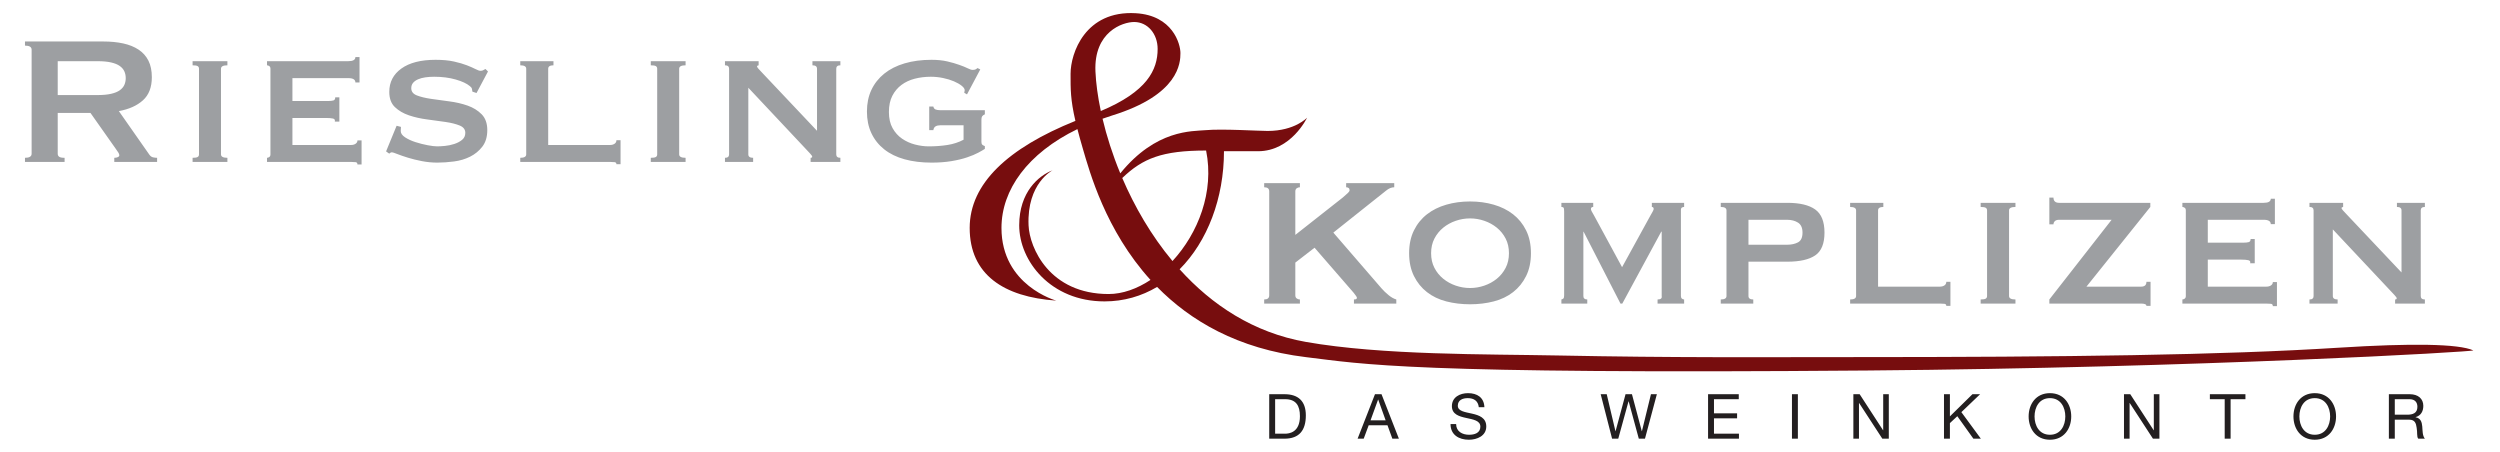 <?xml version="1.0" encoding="UTF-8" standalone="no"?>
<!DOCTYPE svg PUBLIC "-//W3C//DTD SVG 1.1//EN" "http://www.w3.org/Graphics/SVG/1.1/DTD/svg11.dtd">
<svg width="100%" height="100%" viewBox="0 0 2955 534" version="1.1" xmlns="http://www.w3.org/2000/svg" xmlns:xlink="http://www.w3.org/1999/xlink" xml:space="preserve" xmlns:serif="http://www.serif.com/" style="fill-rule:evenodd;clip-rule:evenodd;stroke-linejoin:round;stroke-miterlimit:2;">
    <g transform="matrix(4.167,0,0,4.167,0,0)">
        <path d="M16.374,26.967L16.374,17.355L27.611,17.355C29.17,17.355 30.469,17.474 31.508,17.712C32.547,17.95 33.369,18.286 33.976,18.719C34.582,19.152 35.015,19.66 35.275,20.245C35.535,20.829 35.665,21.469 35.665,22.161C35.665,22.854 35.535,23.493 35.275,24.077C35.015,24.662 34.582,25.171 33.976,25.603C33.369,26.037 32.547,26.373 31.508,26.61C30.469,26.849 29.17,26.967 27.611,26.967L16.374,26.967ZM7.086,11.769L7.086,12.938C8.342,12.938 8.97,13.328 8.97,14.107L8.97,43.595C8.97,44.375 8.342,44.764 7.086,44.764L7.086,45.933L18.323,45.933L18.323,44.764C17.586,44.764 17.078,44.667 16.796,44.472C16.514,44.277 16.374,43.985 16.374,43.595L16.374,32.034L25.662,32.034L32.807,42.166C33.153,42.643 33.413,43.022 33.587,43.303C33.759,43.585 33.846,43.834 33.846,44.05C33.846,44.267 33.705,44.439 33.424,44.569C33.142,44.699 32.807,44.764 32.417,44.764L32.417,45.933L44.563,45.933L44.563,44.764C44.216,44.764 43.838,44.722 43.427,44.634C43.015,44.548 42.657,44.288 42.355,43.855L33.716,31.514C36.574,30.994 38.848,29.978 40.536,28.461C42.225,26.946 43.069,24.759 43.069,21.901C43.069,20.04 42.745,18.47 42.095,17.192C41.446,15.915 40.514,14.876 39.302,14.074C38.09,13.274 36.639,12.689 34.951,12.321C33.262,11.953 31.378,11.769 29.3,11.769L7.086,11.769ZM54.63,45.933L64.503,45.933L64.503,44.764C63.29,44.764 62.684,44.439 62.684,43.79L62.684,19.498C62.684,18.848 63.29,18.524 64.503,18.524L64.503,17.355L54.63,17.355L54.63,18.524C55.322,18.524 55.799,18.6 56.059,18.751C56.319,18.903 56.449,19.152 56.449,19.498L56.449,43.79C56.449,44.137 56.319,44.386 56.059,44.537C55.799,44.689 55.322,44.764 54.63,44.764L54.63,45.933ZM101.98,23.395L101.98,16.185L100.811,16.185C100.811,16.965 100.139,17.355 98.797,17.355L75.739,17.355L75.739,18.524C75.955,18.524 76.171,18.6 76.388,18.751C76.604,18.903 76.713,19.152 76.713,19.498L76.713,43.79C76.713,44.137 76.604,44.386 76.388,44.537C76.171,44.689 75.955,44.764 75.739,44.764L75.739,45.933L99.576,45.933C100.096,45.933 100.529,45.955 100.876,45.998C101.222,46.041 101.395,46.258 101.395,46.648L102.564,46.648L102.564,39.828L101.395,39.828C101.395,40.218 101.222,40.532 100.876,40.77C100.529,41.008 100.096,41.127 99.576,41.127L82.948,41.127L82.948,33.463L92.431,33.463C93.297,33.463 93.968,33.517 94.445,33.625C94.921,33.734 95.094,34.026 94.965,34.502L96.264,34.502L96.264,27.617L95.094,27.617C95.094,28.094 94.921,28.386 94.575,28.494C94.228,28.602 93.687,28.656 92.951,28.656L82.948,28.656L82.948,22.161L98.797,22.161C100.139,22.161 100.811,22.573 100.811,23.395L101.98,23.395ZM112.502,35.671L109.514,42.946L110.423,43.595C110.64,43.335 110.899,43.205 111.203,43.205C111.375,43.205 111.874,43.368 112.697,43.693C113.519,44.017 114.526,44.364 115.717,44.732C116.908,45.1 118.228,45.425 119.679,45.706C121.129,45.987 122.591,46.128 124.063,46.128C125.535,46.128 127.105,46.02 128.772,45.803C130.438,45.587 131.965,45.133 133.351,44.439C134.737,43.747 135.895,42.794 136.826,41.582C137.757,40.37 138.223,38.811 138.223,36.905C138.223,35 137.692,33.506 136.632,32.423C135.57,31.342 134.238,30.518 132.637,29.955C131.035,29.393 129.302,28.992 127.441,28.754C125.579,28.516 123.846,28.278 122.245,28.039C120.642,27.802 119.311,27.477 118.25,27.065C117.189,26.654 116.659,25.972 116.659,25.019C116.659,24.413 116.831,23.905 117.178,23.493C117.525,23.081 118.001,22.746 118.607,22.486C119.213,22.226 119.906,22.042 120.686,21.934C121.465,21.826 122.287,21.771 123.154,21.771C125.405,21.771 127.441,22.031 129.259,22.551C131.078,23.07 132.42,23.699 133.287,24.434C133.633,24.694 133.827,24.954 133.871,25.214C133.914,25.474 133.957,25.733 134.001,25.993L135.17,26.383L138.418,20.277L137.703,19.563C137.443,19.693 137.226,19.813 137.054,19.92C136.88,20.029 136.62,20.083 136.274,20.083C135.971,20.083 135.505,19.92 134.878,19.595C134.25,19.271 133.438,18.913 132.442,18.524C131.446,18.134 130.223,17.777 128.772,17.452C127.321,17.127 125.579,16.965 123.544,16.965C119.387,16.965 116.161,17.788 113.866,19.433C111.57,21.079 110.423,23.288 110.423,26.058C110.423,27.92 110.953,29.361 112.015,30.377C113.075,31.395 114.407,32.175 116.009,32.716C117.611,33.258 119.343,33.647 121.205,33.885C123.067,34.123 124.799,34.362 126.402,34.599C128.003,34.838 129.335,35.174 130.396,35.606C131.457,36.039 131.987,36.733 131.987,37.684C131.987,38.508 131.684,39.168 131.078,39.666C130.47,40.164 129.735,40.554 128.869,40.835C128.003,41.117 127.126,41.3 126.239,41.387C125.351,41.474 124.604,41.517 123.998,41.517C123.349,41.517 122.45,41.409 121.303,41.192C120.155,40.976 119.007,40.683 117.86,40.315C116.713,39.948 115.727,39.493 114.905,38.951C114.082,38.41 113.671,37.814 113.671,37.165C113.671,36.949 113.681,36.743 113.704,36.548C113.725,36.353 113.736,36.169 113.736,35.996L112.502,35.671ZM147.576,17.355L147.576,18.524C148.701,18.524 149.265,18.848 149.265,19.498L149.265,43.79C149.265,44.439 148.701,44.764 147.576,44.764L147.576,45.933L173.037,45.933C173.557,45.933 173.989,45.955 174.336,45.998C174.682,46.041 174.856,46.236 174.856,46.583L176.025,46.583L176.025,39.763L174.856,39.763C174.856,40.196 174.682,40.532 174.336,40.77C173.989,41.008 173.557,41.127 173.037,41.127L155.5,41.127L155.5,19.498C155.5,18.848 155.997,18.524 156.994,18.524L156.994,17.355L147.576,17.355ZM184.598,45.933L194.471,45.933L194.471,44.764C193.258,44.764 192.652,44.439 192.652,43.79L192.652,19.498C192.652,18.848 193.258,18.524 194.471,18.524L194.471,17.355L184.598,17.355L184.598,18.524C185.291,18.524 185.768,18.6 186.027,18.751C186.287,18.903 186.417,19.152 186.417,19.498L186.417,43.79C186.417,44.137 186.287,44.386 186.027,44.537C185.768,44.689 185.291,44.764 184.598,44.764L184.598,45.933ZM205.642,45.933L213.631,45.933L213.631,44.764C212.722,44.764 212.267,44.439 212.267,43.79L212.267,24.889L228.375,42.036C228.895,42.6 229.36,43.098 229.772,43.53C230.183,43.964 230.389,44.267 230.389,44.439C230.389,44.657 230.237,44.764 229.934,44.764L229.934,45.933L238.378,45.933L238.378,44.764C237.599,44.764 237.209,44.439 237.209,43.79L237.209,19.498C237.209,18.848 237.599,18.524 238.378,18.524L238.378,17.355L230.454,17.355L230.454,18.524C231.32,18.524 231.753,18.848 231.753,19.498L231.753,37.1L216.165,20.602C215.212,19.65 214.736,19.066 214.736,18.848C214.736,18.676 214.887,18.567 215.19,18.524L215.19,17.355L205.642,17.355L205.642,18.524C206.422,18.524 206.811,18.848 206.811,19.498L206.811,43.79C206.811,44.439 206.422,44.764 205.642,44.764L205.642,45.933ZM278.063,19.693L277.284,19.303C277.024,19.52 276.807,19.66 276.634,19.725C276.461,19.79 276.201,19.823 275.855,19.823C275.551,19.823 275.097,19.672 274.491,19.368C273.884,19.066 273.083,18.741 272.088,18.394C271.135,18.048 270.009,17.723 268.71,17.42C267.411,17.117 265.917,16.965 264.228,16.965C261.413,16.965 258.87,17.301 256.596,17.972C254.323,18.643 252.396,19.618 250.816,20.894C249.235,22.172 248.023,23.71 247.179,25.506C246.334,27.303 245.912,29.349 245.912,31.644C245.912,33.94 246.334,35.986 247.179,37.782C248.023,39.579 249.235,41.106 250.816,42.361C252.396,43.617 254.323,44.559 256.596,45.186C258.87,45.815 261.413,46.128 264.228,46.128C266.307,46.128 268.19,45.987 269.879,45.706C271.568,45.425 273.051,45.068 274.328,44.634C275.605,44.202 276.667,43.757 277.511,43.303C278.355,42.848 278.972,42.491 279.362,42.231L279.362,41.452C278.929,41.279 278.658,41.117 278.55,40.965C278.442,40.813 278.388,40.542 278.388,40.153L278.388,33.982C278.388,33.55 278.453,33.225 278.583,33.008C278.713,32.792 278.972,32.597 279.362,32.423L279.362,31.254L266.632,31.254C266.155,31.254 265.744,31.189 265.397,31.059C265.05,30.929 264.834,30.648 264.748,30.215L263.579,30.215L263.579,36.905L264.748,36.905C264.834,36.385 265.05,36.028 265.397,35.833C265.744,35.639 266.155,35.541 266.632,35.541L273.322,35.541L273.322,39.633C271.935,40.37 270.409,40.867 268.743,41.127C267.075,41.387 265.31,41.517 263.449,41.517C262.193,41.517 260.893,41.344 259.552,40.997C258.209,40.651 256.986,40.099 255.882,39.341C254.778,38.584 253.879,37.587 253.187,36.353C252.493,35.119 252.147,33.593 252.147,31.774C252.147,29.955 252.472,28.419 253.122,27.162C253.771,25.907 254.637,24.879 255.72,24.077C256.802,23.276 258.058,22.692 259.487,22.323C260.915,21.956 262.431,21.771 264.034,21.771C265.203,21.771 266.361,21.891 267.508,22.129C268.655,22.367 269.684,22.681 270.594,23.07C271.503,23.46 272.239,23.882 272.802,24.337C273.364,24.792 273.646,25.214 273.646,25.603C273.646,25.647 273.603,25.886 273.516,26.318L274.296,26.773L278.063,19.693Z" style="fill:rgb(157,159,162);fill-rule:nonzero;"/>
        <path d="M367.428,74.488L372.884,70.266L383.99,83.062C384.596,83.799 384.9,84.275 384.9,84.491C384.9,84.794 384.618,84.946 384.055,84.946L384.055,86.115L396.072,86.115L396.072,84.946C395.335,84.729 394.588,84.307 393.831,83.679C393.073,83.052 392.412,82.412 391.85,81.763L378.21,65.98L393.149,54.093C393.928,53.444 394.708,53.119 395.487,53.119L395.487,51.95L381.847,51.95L381.847,53.119C382.107,53.119 382.334,53.184 382.529,53.314C382.724,53.444 382.821,53.661 382.821,53.964C382.821,54.181 382.648,54.451 382.302,54.775C381.955,55.1 381.479,55.522 380.873,56.042L367.428,66.629L367.428,54.288C367.428,53.899 367.558,53.606 367.817,53.411C368.077,53.217 368.38,53.119 368.727,53.119L368.727,51.95L358.594,51.95L358.594,53.119C359.546,53.119 360.023,53.509 360.023,54.288L360.023,83.776C360.023,84.556 359.546,84.946 358.594,84.946L358.594,86.115L368.727,86.115L368.727,84.946C368.38,84.946 368.077,84.848 367.817,84.653C367.558,84.458 367.428,84.166 367.428,83.776L367.428,74.488ZM421.045,62.635C422.365,63.089 423.546,63.739 424.585,64.583C425.624,65.428 426.457,66.457 427.086,67.668C427.713,68.881 428.027,70.266 428.027,71.825C428.027,73.384 427.713,74.77 427.086,75.982C426.457,77.195 425.624,78.223 424.585,79.067C423.546,79.912 422.365,80.561 421.045,81.016C419.724,81.471 418.371,81.698 416.985,81.698C415.599,81.698 414.246,81.471 412.926,81.016C411.605,80.561 410.425,79.912 409.386,79.067C408.347,78.223 407.513,77.195 406.885,75.982C406.257,74.77 405.944,73.384 405.944,71.825C405.944,70.266 406.257,68.881 406.885,67.668C407.513,66.457 408.347,65.428 409.386,64.583C410.425,63.739 411.605,63.089 412.926,62.635C414.246,62.18 415.599,61.953 416.985,61.953C418.371,61.953 419.724,62.18 421.045,62.635ZM410.263,58.056C408.162,58.662 406.333,59.572 404.775,60.783C403.216,61.996 401.982,63.523 401.072,65.363C400.163,67.204 399.708,69.357 399.708,71.825C399.708,74.293 400.163,76.448 401.072,78.288C401.982,80.129 403.216,81.655 404.775,82.867C406.333,84.08 408.162,84.957 410.263,85.498C412.363,86.04 414.604,86.31 416.985,86.31C419.366,86.31 421.607,86.04 423.708,85.498C425.808,84.957 427.638,84.08 429.196,82.867C430.755,81.655 431.989,80.129 432.899,78.288C433.808,76.448 434.263,74.293 434.263,71.825C434.263,69.357 433.808,67.204 432.899,65.363C431.989,63.523 430.755,61.996 429.196,60.783C427.638,59.572 425.808,58.662 423.708,58.056C421.607,57.45 419.366,57.146 416.985,57.146C414.604,57.146 412.363,57.45 410.263,58.056ZM442.901,86.115L450.24,86.115L450.24,84.946C449.504,84.946 449.136,84.621 449.136,83.971L449.136,65.72L449.266,65.72L449.201,65.72L459.658,86.115L460.178,86.115L471.22,65.72L471.35,65.72L471.35,83.971C471.48,84.621 471.09,84.946 470.181,84.946L470.181,86.115L477.715,86.115L477.715,84.946C477.498,84.946 477.293,84.87 477.098,84.718C476.903,84.567 476.806,84.318 476.806,83.971L476.806,59.549C476.806,59.203 476.903,58.976 477.098,58.867C477.293,58.76 477.498,58.705 477.715,58.705L477.715,57.536L468.557,57.536L468.557,58.705C468.903,58.705 469.076,58.9 469.076,59.29C469.076,59.42 468.989,59.647 468.817,59.972C468.643,60.296 468.405,60.719 468.102,61.238L460.113,75.787L452.189,61.173C451.885,60.654 451.658,60.254 451.507,59.972C451.355,59.69 451.28,59.463 451.28,59.29C451.28,58.9 451.496,58.705 451.929,58.705L451.929,57.536L442.901,57.536L442.901,58.705C443.203,58.705 443.409,58.77 443.518,58.9C443.625,59.03 443.68,59.398 443.68,60.004L443.68,83.776C443.68,84.253 443.604,84.556 443.453,84.686C443.301,84.816 443.117,84.903 442.901,84.946L442.901,86.115ZM495.965,69.422L495.965,62.342L506.877,62.342C508.133,62.342 509.183,62.613 510.027,63.154C510.872,63.696 511.294,64.638 511.294,65.98C511.294,67.366 510.872,68.285 510.027,68.74C509.183,69.195 508.133,69.422 506.877,69.422L495.965,69.422ZM489.73,83.971C489.73,84.621 489.188,84.946 488.106,84.946L488.106,86.115L497.329,86.115L497.329,84.946C496.42,84.946 495.965,84.621 495.965,83.971L495.965,74.229L507.007,74.229C510.515,74.229 513.145,73.634 514.899,72.442C516.653,71.252 517.529,69.097 517.529,65.98C517.529,62.862 516.653,60.676 514.899,59.42C513.145,58.164 510.515,57.536 507.007,57.536L488.106,57.536L488.106,58.705C489.188,58.705 489.73,59.03 489.73,59.679L489.73,83.971ZM524.804,57.536L524.804,58.705C525.93,58.705 526.493,59.03 526.493,59.679L526.493,83.971C526.493,84.621 525.93,84.946 524.804,84.946L524.804,86.115L550.265,86.115C550.785,86.115 551.217,86.136 551.564,86.18C551.91,86.222 552.084,86.417 552.084,86.764L553.253,86.764L553.253,79.944L552.084,79.944C552.084,80.378 551.91,80.714 551.564,80.951C551.217,81.19 550.785,81.308 550.265,81.308L532.728,81.308L532.728,59.679C532.728,59.03 533.225,58.705 534.222,58.705L534.222,57.536L524.804,57.536ZM561.827,86.115L571.699,86.115L571.699,84.946C570.486,84.946 569.881,84.621 569.881,83.971L569.881,59.679C569.881,59.03 570.486,58.705 571.699,58.705L571.699,57.536L561.827,57.536L561.827,58.705C562.519,58.705 562.996,58.781 563.255,58.932C563.515,59.085 563.645,59.333 563.645,59.679L563.645,83.971C563.645,84.318 563.515,84.567 563.255,84.718C562.996,84.87 562.519,84.946 561.827,84.946L561.827,86.115ZM581.312,84.946L581.312,86.115L607.357,86.115C608.353,86.115 608.851,86.331 608.851,86.764L610.02,86.764L610.02,79.944L608.851,79.944C608.851,80.854 608.353,81.308 607.357,81.308L591.834,81.308L609.955,58.705L609.955,57.536L584.104,57.536C583.022,57.536 582.481,57.039 582.481,56.042L581.312,56.042L581.312,63.641L582.481,63.641C582.481,63.295 582.611,62.992 582.87,62.732C583.13,62.472 583.541,62.342 584.104,62.342L598.978,62.342L581.312,84.946ZM645.289,63.576L645.289,56.367L644.12,56.367C644.12,57.146 643.448,57.536 642.106,57.536L619.049,57.536L619.049,58.705C619.265,58.705 619.481,58.781 619.698,58.932C619.914,59.085 620.023,59.333 620.023,59.679L620.023,83.971C620.023,84.318 619.914,84.567 619.698,84.718C619.481,84.87 619.265,84.946 619.049,84.946L619.049,86.115L642.886,86.115C643.406,86.115 643.838,86.136 644.185,86.18C644.531,86.222 644.705,86.439 644.705,86.829L645.874,86.829L645.874,80.009L644.705,80.009C644.705,80.399 644.531,80.714 644.185,80.951C643.838,81.19 643.406,81.308 642.886,81.308L626.258,81.308L626.258,73.644L635.741,73.644C636.607,73.644 637.278,73.699 637.755,73.806C638.231,73.915 638.404,74.207 638.274,74.683L639.573,74.683L639.573,67.798L638.404,67.798C638.404,68.275 638.231,68.568 637.885,68.675C637.537,68.784 636.997,68.838 636.261,68.838L626.258,68.838L626.258,62.342L642.106,62.342C643.448,62.342 644.12,62.754 644.12,63.576L645.289,63.576ZM655.097,86.115L663.086,86.115L663.086,84.946C662.177,84.946 661.722,84.621 661.722,83.971L661.722,65.07L677.83,82.218C678.35,82.781 678.814,83.279 679.226,83.711C679.637,84.145 679.843,84.448 679.843,84.621C679.843,84.838 679.691,84.946 679.389,84.946L679.389,86.115L687.833,86.115L687.833,84.946C687.053,84.946 686.663,84.621 686.663,83.971L686.663,59.679C686.663,59.03 687.053,58.705 687.833,58.705L687.833,57.536L679.908,57.536L679.908,58.705C680.774,58.705 681.207,59.03 681.207,59.679L681.207,77.281L665.619,60.783C664.666,59.832 664.19,59.247 664.19,59.03C664.19,58.857 664.341,58.749 664.645,58.705L664.645,57.536L655.097,57.536L655.097,58.705C655.876,58.705 656.266,59.03 656.266,59.679L656.266,83.971C656.266,84.621 655.876,84.946 655.097,84.946L655.097,86.115Z" style="fill:rgb(157,159,162);fill-rule:nonzero;"/>
        <path d="M360.023,124.435L364.352,124.435C368.556,124.435 370.411,122.05 370.411,117.827C370.411,113.764 368.238,111.82 364.352,111.82L360.023,111.82L360.023,124.435ZM361.701,113.234L364.528,113.234C367.62,113.234 368.733,115.053 368.733,118.057C368.733,122.703 365.641,123.021 364.493,123.021L361.701,123.021L361.701,113.234ZM385.092,124.435L386.824,124.435L388.237,120.636L393.573,120.636L394.951,124.435L396.806,124.435L391.877,111.82L390.022,111.82L385.092,124.435ZM390.905,113.34L390.94,113.34L393.043,119.223L388.767,119.223L390.905,113.34ZM421.062,115.513C420.956,112.739 418.995,111.52 416.416,111.52C414.119,111.52 411.84,112.651 411.84,115.212C411.84,117.527 413.872,118.11 415.886,118.552C417.9,118.993 419.914,119.294 419.914,121.025C419.914,122.845 418.236,123.322 416.716,123.322C414.808,123.322 413.042,122.403 413.042,120.283L411.452,120.283C411.452,123.357 413.837,124.735 416.663,124.735C418.96,124.735 421.592,123.657 421.592,120.972C421.592,118.499 419.578,117.792 417.564,117.332C415.533,116.873 413.519,116.643 413.519,115.089C413.519,113.446 414.932,112.933 416.345,112.933C418.077,112.933 419.278,113.711 419.472,115.513L421.062,115.513ZM469.982,111.82L468.304,111.82L465.742,122.315L465.707,122.315L462.915,111.82L461.096,111.82L458.269,122.315L458.234,122.315L455.76,111.82L454.047,111.82L457.28,124.435L459.029,124.435L461.944,113.834L461.979,113.834L464.859,124.435L466.608,124.435L469.982,111.82ZM484.504,124.435L493.267,124.435L493.267,123.021L486.183,123.021L486.183,118.657L492.737,118.657L492.737,117.244L486.183,117.244L486.183,113.234L493.214,113.234L493.214,111.82L484.504,111.82L484.504,124.435ZM508.302,124.435L509.98,124.435L509.98,111.82L508.302,111.82L508.302,124.435ZM525.721,124.435L527.311,124.435L527.311,114.311L527.346,114.311L533.936,124.435L535.773,124.435L535.773,111.82L534.183,111.82L534.183,122.05L534.148,122.05L527.505,111.82L525.721,111.82L525.721,124.435ZM551.426,124.435L553.105,124.435L553.105,120.018L555.207,118.057L559.765,124.435L561.885,124.435L556.355,116.908L561.673,111.82L559.5,111.82L553.105,118.11L553.105,111.82L551.426,111.82L551.426,124.435ZM575.435,118.127C575.435,121.555 577.467,124.735 581.478,124.735C585.488,124.735 587.52,121.555 587.52,118.127C587.52,114.7 585.488,111.52 581.478,111.52C577.467,111.52 575.435,114.7 575.435,118.127ZM577.114,118.127C577.114,115.583 578.404,112.933 581.478,112.933C584.552,112.933 585.841,115.583 585.841,118.127C585.841,120.672 584.552,123.322 581.478,123.322C578.404,123.322 577.114,120.672 577.114,118.127ZM602.484,124.435L604.074,124.435L604.074,114.311L604.109,114.311L610.699,124.435L612.536,124.435L612.536,111.82L610.946,111.82L610.946,122.05L610.911,122.05L604.268,111.82L602.484,111.82L602.484,124.435ZM631.051,124.435L632.729,124.435L632.729,113.234L636.934,113.234L636.934,111.82L626.846,111.82L626.846,113.234L631.051,113.234L631.051,124.435ZM650.555,118.127C650.555,121.555 652.587,124.735 656.597,124.735C660.607,124.735 662.639,121.555 662.639,118.127C662.639,114.7 660.607,111.52 656.597,111.52C652.587,111.52 650.555,114.7 650.555,118.127ZM652.233,118.127C652.233,115.583 653.523,112.933 656.597,112.933C659.671,112.933 660.961,115.583 660.961,118.127C660.961,120.672 659.671,123.322 656.597,123.322C653.523,123.322 652.233,120.672 652.233,118.127ZM679.299,117.633L679.299,113.234L683.468,113.234C685.041,113.234 685.712,114.152 685.712,115.389C685.712,117.226 684.37,117.633 682.797,117.633L679.299,117.633ZM677.621,124.435L679.299,124.435L679.299,119.046L683.398,119.046C685.023,119.046 685.323,120.089 685.5,121.325C685.747,122.562 685.482,123.922 685.959,124.435L687.832,124.435C687.126,123.569 687.196,122.191 687.09,120.954C686.967,119.718 686.666,118.64 685.2,118.357L685.2,118.322C686.719,117.898 687.391,116.643 687.391,115.124C687.391,113.11 685.924,111.82 683.557,111.82L677.621,111.82L677.621,124.435Z" style="fill:rgb(35,31,32);fill-rule:nonzero;"/>
        <path d="M701.568,99.384C697.387,97.515 684.058,97.319 663.412,98.626C630.268,100.723 586.585,101.294 525.419,101.294C497.976,101.294 475.246,101.5 441.995,100.837C421.649,100.431 392.102,100.796 370.448,96.993C355.541,94.374 343.698,86.468 334.606,76.383C342.491,68.473 347.189,56.223 347.189,42.895L356.858,42.895C366.266,42.895 370.762,33.382 370.762,33.382C370.762,33.382 367.312,37.145 359.576,37.145C356.99,37.145 346.666,36.492 341.962,36.923C338.199,37.268 327.952,36.647 317.776,49.172C315.571,43.838 313.906,38.578 312.743,33.678L312.743,33.676C313.629,33.366 314.511,33.054 315.436,32.768C334.485,26.883 334.84,17.806 334.84,15.062C334.84,12.471 332.649,4.362 322.165,3.748C307.857,2.91 303.675,15.062 303.675,20.942C303.675,25.297 303.628,28.176 305.046,34.293C305.067,34.285 305.046,34.293 305.046,34.293C285.91,41.997 275.058,52.076 275.058,64.652C275.058,77.849 284.676,84.252 299.624,85.272C299.624,85.272 284.075,81.038 284.075,64.652C284.075,53.851 291.489,43.479 305.617,36.62C305.617,36.62 305.621,36.618 305.617,36.62C306.031,38.231 306.528,40.032 307.138,42.111C309.048,48.619 313.548,65.295 326.347,79.404C322.521,81.932 318.413,83.403 314.469,83.403C297.69,83.403 292.023,70.278 291.758,63.907C291.261,51.95 298.579,48.305 298.579,48.305C294.607,49.82 289.105,54.481 289.105,63.907C289.105,74.029 298.017,85.494 313.306,85.494C318.799,85.494 323.819,84.007 328.221,81.39C337.594,90.926 351.032,98.96 370.448,101.305C386.65,103.261 399.457,106.171 529.992,105.094C623.293,104.324 702.403,99.757 701.568,99.384ZM312.252,31.495C312.253,31.497 312.246,31.497 312.252,31.495C311.387,27.398 310.877,23.593 310.731,20.289C310.235,9.025 318.441,6.242 321.708,6.242C325.562,6.242 328.372,9.62 328.372,13.886C328.372,19.83 325.379,25.985 312.252,31.495ZM332.584,74.048C326.535,66.795 321.815,58.603 318.335,50.496C324.134,44.939 329.587,42.699 342.119,42.699C344.505,54.457 339.811,66.213 332.584,74.048Z" style="fill:rgb(119,13,14);fill-rule:nonzero;"/>
    </g>
</svg>
